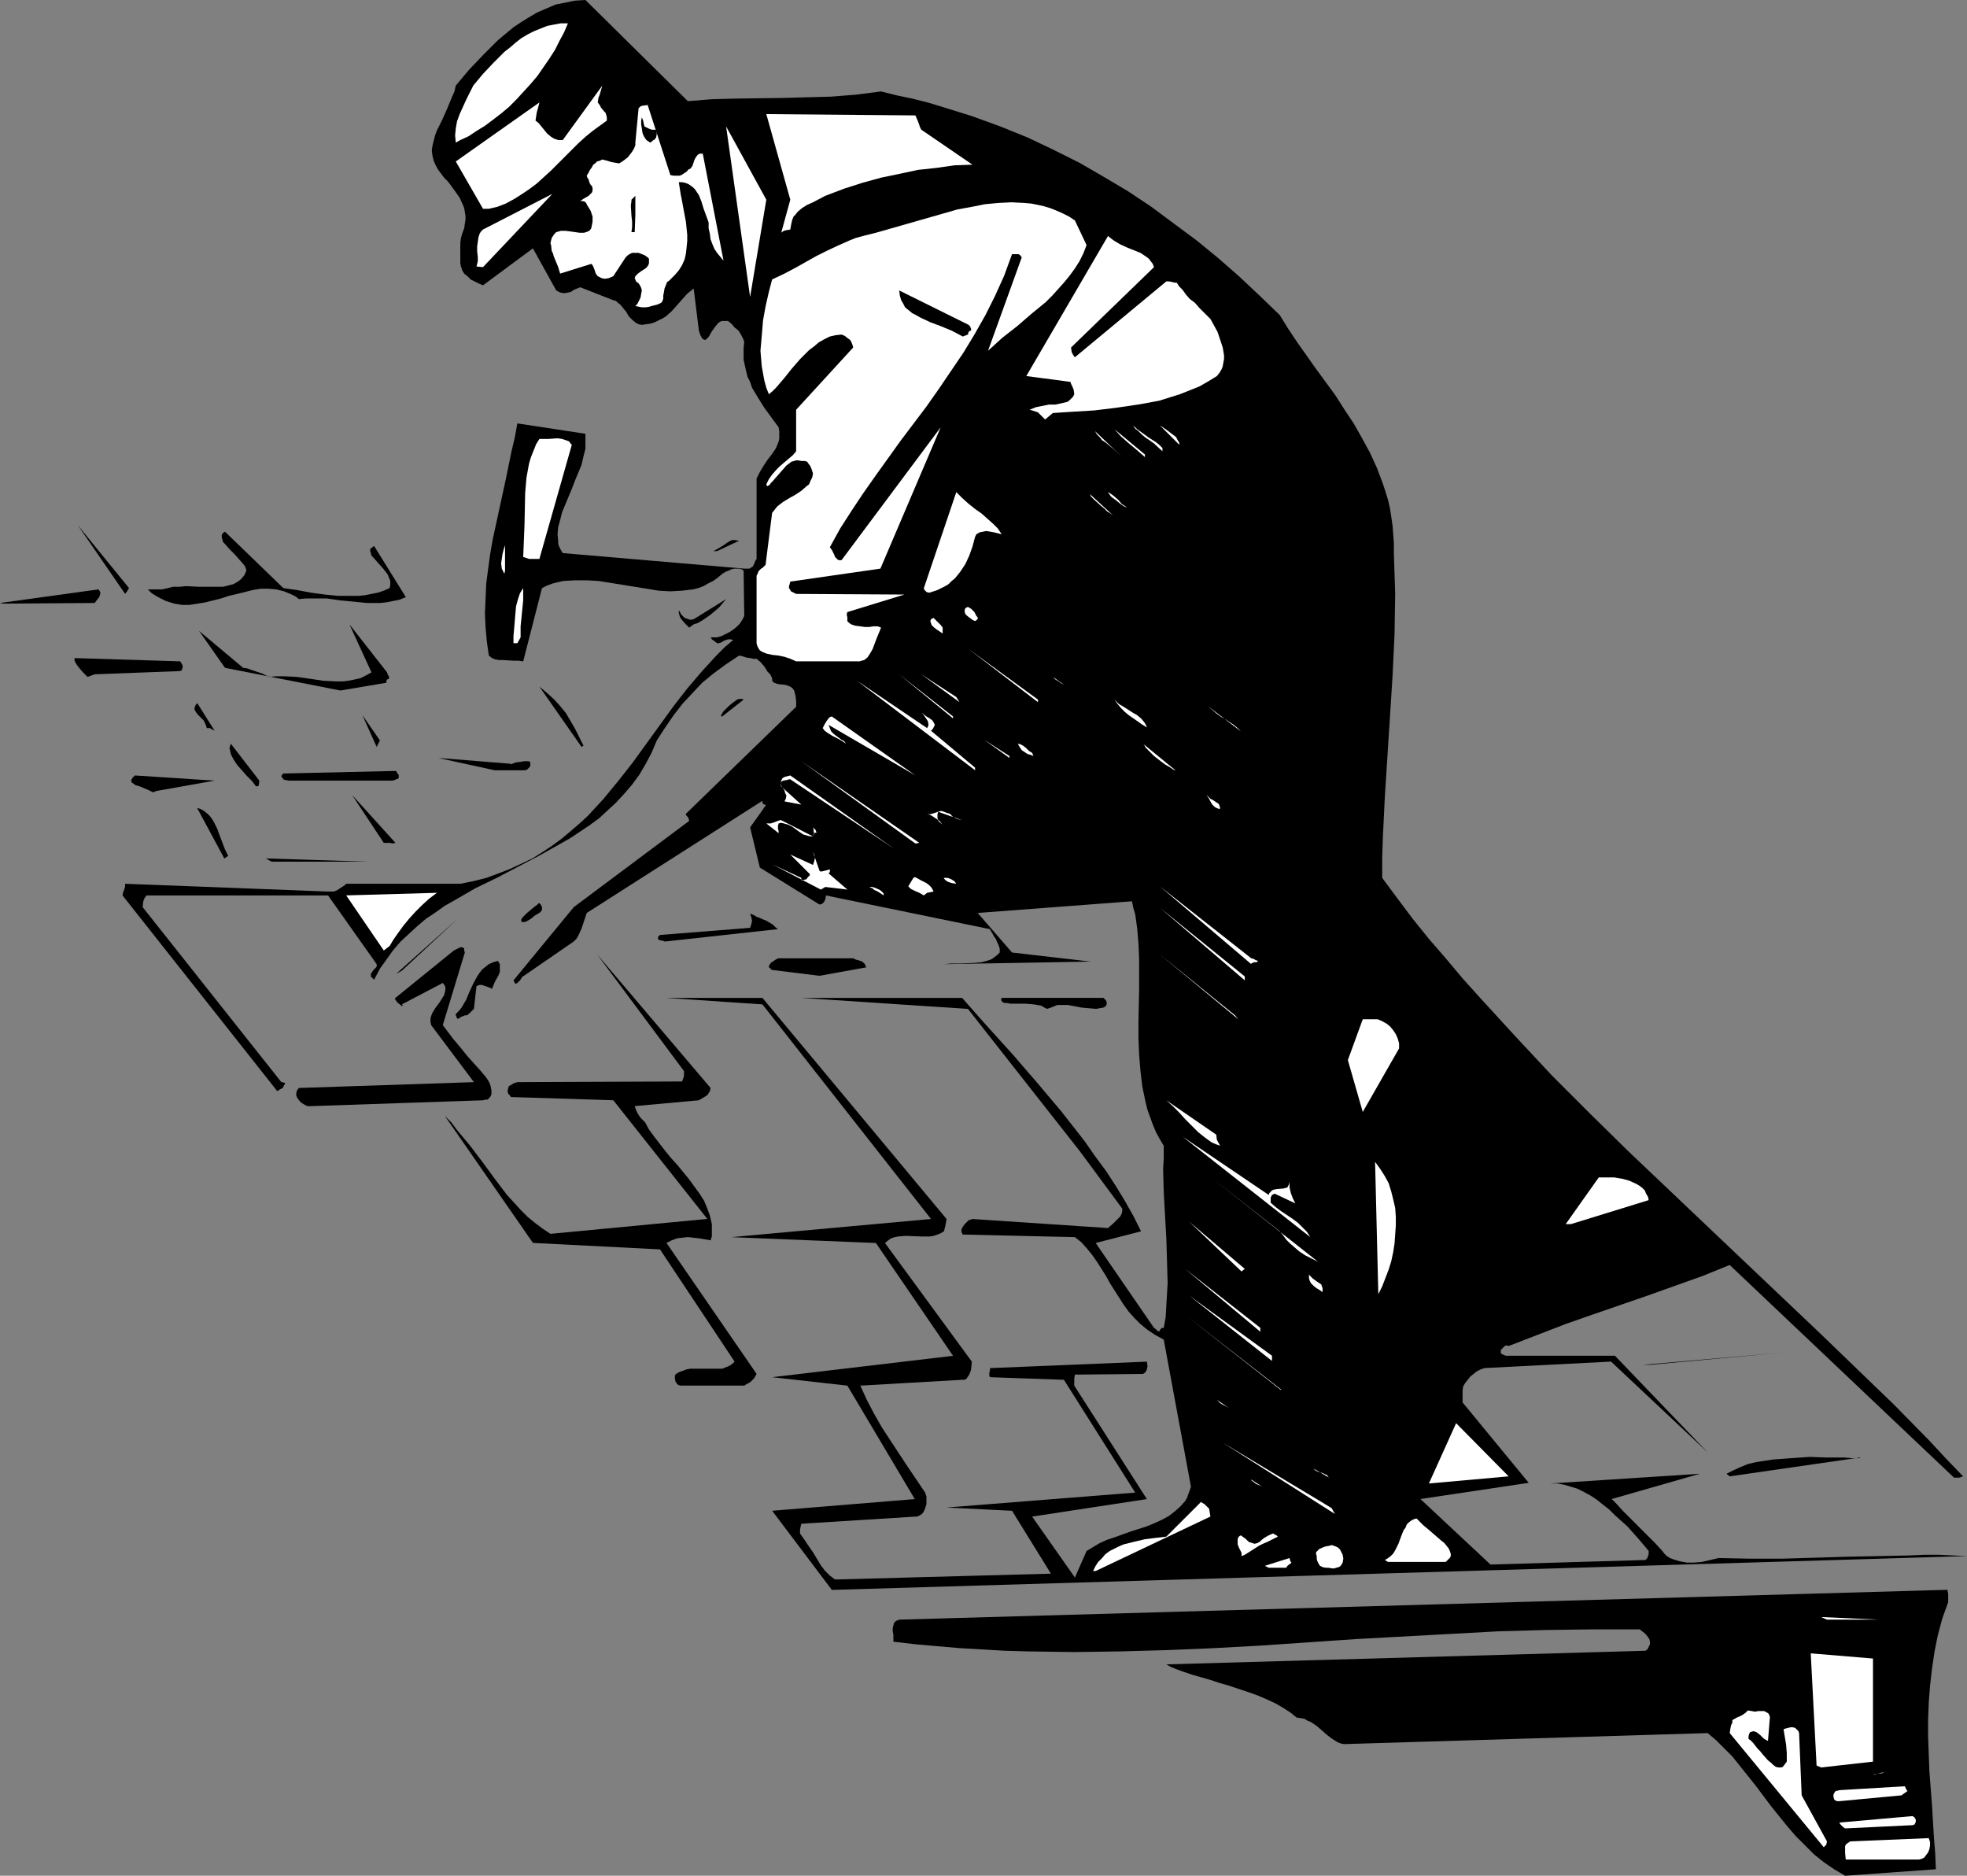 <?xml version="1.0" encoding="UTF-8" standalone="no"?>
<svg
   version="1.0"
   width="129.724mm"
   height="123.688mm"
   id="svg132"
   sodipodi:docname="Roofer.wmf"
   xmlns:inkscape="http://www.inkscape.org/namespaces/inkscape"
   xmlns:sodipodi="http://sodipodi.sourceforge.net/DTD/sodipodi-0.dtd"
   xmlns="http://www.w3.org/2000/svg"
   xmlns:svg="http://www.w3.org/2000/svg">
  <rect width="100%" height="100%" fill="#808080" stroke="none"/>
  <sodipodi:namedview
     id="namedview132"
     pagecolor="#ffffff"
     bordercolor="#000000"
     borderopacity="0.25"
     inkscape:showpageshadow="2"
     inkscape:pageopacity="0.0"
     inkscape:pagecheckerboard="0"
     inkscape:deskcolor="#d1d1d1"
     inkscape:document-units="mm" />
  <defs
     id="defs1">
    <pattern
       id="WMFhbasepattern"
       patternUnits="userSpaceOnUse"
       width="6"
       height="6"
       x="0"
       y="0" />
  </defs>
  <path
     style="fill:#000000;fill-opacity:1;fill-rule:evenodd;stroke:none"
     d="m 459.913,467.482 22.624,-1.616 -0.162,-3.878 -0.323,-4.04 -0.485,-8.08 -0.646,-8.403 -0.323,-8.564 v -4.201 l 0.162,-4.363 0.323,-4.201 0.485,-4.201 0.646,-4.363 0.808,-4.04 1.131,-4.201 1.454,-4.04 v -1.131 -0.97 l -0.162,-0.646 v -0.323 l -261.307,7.433 -0.808,0.323 -0.485,0.485 -0.162,0.646 -0.162,0.646 v 0.808 l 0.162,0.808 v 1.778 l 5.494,0.646 5.494,0.485 5.656,0.485 5.656,0.323 5.494,0.323 5.818,0.162 11.474,0.162 11.474,-0.162 11.635,-0.323 11.635,-0.485 11.797,-0.646 23.594,-1.616 23.755,-1.293 11.797,-0.646 11.797,-0.323 11.797,-0.162 h 11.635 l 0.646,0.485 0.808,0.646 0.646,0.808 0.323,0.485 0.162,0.646 v 0.646 l -0.323,0.646 -0.323,0.646 -0.485,0.323 -119.422,3.393 1.131,0.646 1.616,0.646 1.778,0.646 1.939,0.646 2.262,0.646 2.262,0.646 2.424,0.808 2.262,0.646 4.848,1.616 2.262,0.808 2.262,0.97 2.101,0.97 1.939,1.131 1.778,1.131 1.616,1.293 0.97,0.162 0.97,0.162 0.808,0.485 0.808,0.323 1.454,0.97 1.293,1.131 1.293,1.131 1.293,0.97 1.293,0.808 0.808,0.323 0.808,0.162 90.657,-2.747 2.101,1.778 1.939,1.939 2.101,2.101 1.939,2.424 3.878,4.848 1.939,2.585 1.939,2.585 4.04,5.009 2.101,2.424 2.262,2.262 2.262,2.262 2.424,1.939 2.586,1.778 z"
     id="path1" />
  <path
     style="fill:#ffffff;fill-opacity:1;fill-rule:evenodd;stroke:none"
     d="m 461.206,463.442 h 17.13 l 0.646,-0.162 0.646,-0.323 0.485,-0.646 0.485,-0.646 0.323,-0.808 0.162,-0.97 v -0.808 l -0.323,-0.97 -19.554,0.808 -0.485,0.323 -0.485,0.323 -0.323,0.485 v 0.485 0.646 0.646 l 0.162,1.616 z"
     id="path2" />
  <path
     style="fill:#ffffff;fill-opacity:1;fill-rule:evenodd;stroke:none"
     d="m 455.227,459.726 0.162,-0.808 -6.302,-11.473 -0.646,-15.513 -0.162,-0.485 -0.485,-0.485 -0.323,-0.323 -0.646,-0.162 h -0.485 l -0.646,0.162 -0.646,0.162 -0.485,0.162 0.323,1.939 0.323,1.939 0.162,2.101 v 2.101 l -0.485,0.646 -0.485,0.646 -0.485,0.162 h -0.646 l -0.646,-0.162 -0.646,-0.485 -0.485,-0.485 -0.808,-0.646 -1.293,-1.454 -0.646,-0.808 -0.646,-0.646 -1.131,-1.454 -0.646,-0.646 -0.485,-0.323 v -0.646 l 0.162,-0.646 0.323,-0.485 h 0.323 l 0.323,-0.162 0.646,0.162 0.323,0.162 0.808,0.646 0.808,0.808 0.485,0.323 0.646,0.323 0.485,-5.979 -0.323,-0.808 -0.485,-0.323 -0.646,-0.323 h -1.454 l -0.808,0.162 -0.808,-0.162 -0.97,-0.162 -0.646,0.646 -0.97,0.646 -1.131,0.485 -1.131,0.646 v 0.323 0.323 l -0.323,0.646 -0.162,0.808 -0.162,1.131 23.432,28.44 z"
     id="path3" />
  <path
     style="fill:#ffffff;fill-opacity:1;fill-rule:evenodd;stroke:none"
     d="m 459.913,455.686 16.806,-0.808 0.485,-0.162 0.162,-0.323 0.162,-0.323 v -0.323 -0.323 l -0.162,-0.162 -0.162,-0.323 -0.485,-0.323 -18.261,1.616 0.323,0.485 0.323,0.323 0.323,0.323 z"
     id="path4" />
  <path
     style="fill:#ffffff;fill-opacity:1;fill-rule:evenodd;stroke:none"
     d="m 458.459,448.899 15.514,-1.454 0.646,-0.485 0.485,-0.323 0.162,-0.162 h 0.162 v -0.162 l -0.162,-0.162 -0.162,-0.323 -0.323,-0.646 -16.322,0.97 -0.485,0.162 h -0.323 l -0.323,0.323 -0.323,0.646 v 0.485 l 0.162,0.646 0.323,0.323 0.485,0.162 h 0.162 z"
     id="path5" />
  <path
     style="fill:#ffffff;fill-opacity:1;fill-rule:evenodd;stroke:none"
     d="m 466.862,442.274 h 0.162 0.323 l 1.616,-0.485 h 0.808 z"
     id="path6" />
  <path
     style="fill:#ffffff;fill-opacity:1;fill-rule:evenodd;stroke:none"
     d="m 453.934,440.496 12.928,-1.454 v -25.693 l -15.514,-1.293 1.454,27.955 z"
     id="path7" />
  <path
     style="fill:#ffffff;fill-opacity:1;fill-rule:evenodd;stroke:none"
     d="m 455.388,403.654 h 12.928 l -14.382,-0.646 z"
     id="path8" />
  <path
     style="fill:#000000;fill-opacity:1;fill-rule:evenodd;stroke:none"
     d="m 208.141,396.22 282.153,-8.403 -3.394,-0.162 -3.555,-0.162 h -3.717 l -3.717,0.162 -7.757,0.162 -7.918,0.162 -15.998,0.485 h -8.08 l -7.757,-0.162 -2.101,0.485 -2.101,0.485 -1.939,0.162 h -1.778 l -1.778,-0.323 -1.616,-0.485 -0.808,-0.323 -0.808,-0.485 -0.646,-0.646 -0.485,-0.646 -1.778,-1.939 -1.778,-1.778 -1.778,-1.777 -1.616,-1.616 -1.616,-1.616 -1.454,-1.454 -1.293,-1.454 -1.293,-1.293 21.978,-6.302 -37.33,2.424 h 1.778 l 1.778,0.323 1.616,0.485 1.616,0.485 1.616,0.808 1.778,0.97 1.454,0.97 1.616,1.293 1.454,1.131 1.454,1.454 3.07,2.747 2.747,3.07 2.586,3.07 v 0.808 l -0.162,0.485 -0.162,0.485 -0.485,0.485 -38.622,1.131 -17.453,-16.321 26.987,-4.04 -16.483,-20.037 v -3.07 l 0.162,-0.97 0.485,-0.808 0.646,-0.808 0.646,-0.808 0.808,-0.646 0.808,-0.646 0.97,-0.485 0.97,-0.323 31.512,-1.616 24.078,22.623 -23.109,-24.077 h -26.502 -0.646 l -0.485,-0.162 -0.323,-0.162 -0.323,-0.162 -0.162,-0.162 v -0.323 -0.485 l 0.485,-0.485 0.485,-0.485 0.485,-0.162 0.485,0.162 7.11,-2.747 7.11,-2.747 6.949,-2.424 13.574,-4.686 6.787,-2.424 6.787,-2.424 6.787,-2.747 55.914,53.002 h 0.162 0.485 0.646 l 0.97,-0.323 -4.202,-4.363 -4.202,-4.525 -8.726,-8.887 -9.211,-8.887 -9.211,-8.887 -9.534,-9.049 -9.534,-9.049 -19.23,-18.26 -9.696,-9.211 -9.534,-9.372 -9.373,-9.372 -9.05,-9.695 -8.888,-9.695 -4.363,-4.848 -4.202,-5.009 -4.202,-4.848 -4.04,-5.009 -3.878,-5.171 -3.717,-5.009 v -5.009 l 0.162,-5.009 0.485,-10.019 1.293,-20.199 0.646,-10.18 0.485,-10.18 0.162,-10.18 -0.162,-5.171 -0.162,-5.009 v -2.424 l -0.162,-2.262 -0.162,-2.101 -0.323,-2.262 -0.323,-2.101 -0.485,-2.101 -0.646,-2.101 -0.646,-1.939 -1.454,-3.878 -1.778,-3.878 -1.939,-3.555 -2.101,-3.717 -2.262,-3.393 -2.262,-3.555 -4.848,-6.625 -4.686,-6.625 -2.262,-3.393 -2.101,-3.393 -5.01,-4.848 -5.171,-4.848 -5.171,-4.525 -5.333,-4.363 -5.656,-4.201 -5.656,-4.201 -5.818,-3.878 -5.979,-3.555 -6.141,-3.555 -6.464,-3.232 -6.464,-3.07 -6.787,-2.747 -7.11,-2.585 -7.272,-2.262 -3.717,-1.131 -3.878,-0.97 -3.878,-0.808 -3.878,-0.97 -6.302,0.808 -6.141,0.485 -5.979,0.162 -5.979,0.162 -11.797,0.162 -5.979,0.162 -5.979,0.485 L 145.925,0 l -2.586,0.162 -2.424,0.485 -2.424,0.485 -2.262,0.97 -2.262,0.97 -1.939,1.131 -2.101,1.293 -1.939,1.293 -1.939,1.616 -1.939,1.616 -1.778,1.777 -1.778,1.777 -3.555,3.717 -3.394,4.04 -0.323,1.454 -0.646,1.454 -1.131,2.747 -1.293,2.909 -0.646,1.293 -0.646,1.293 -0.485,1.293 -0.323,1.293 -0.323,1.293 -0.162,1.131 0.162,1.293 0.323,1.293 0.485,1.131 0.646,1.131 1.454,1.939 0.808,0.808 0.646,0.808 1.293,1.777 1.131,1.616 0.808,1.777 0.323,0.808 0.162,0.97 0.162,0.97 v 0.97 l -0.162,0.97 -0.162,1.131 -0.485,1.293 -0.323,1.131 -0.162,1.293 v 4.04 0.97 l 0.162,0.808 0.323,0.97 0.485,0.808 0.808,0.646 0.808,0.808 0.97,0.485 0.97,0.485 1.131,0.485 12.443,-9.211 5.818,10.503 0.97,0.485 0.646,0.162 h 0.646 l 0.808,-0.162 0.646,-0.162 0.646,-0.485 1.616,-0.646 8.242,3.232 0.646,0.162 0.323,0.323 0.808,0.646 1.454,1.777 0.646,1.131 0.808,0.808 0.97,0.808 0.646,0.323 0.808,0.162 1.131,-0.162 1.131,-0.162 0.97,-0.323 0.97,-0.485 0.97,-0.485 0.808,-0.485 1.454,-1.293 2.586,-2.909 1.293,-1.454 1.616,-1.293 1.293,10.503 0.323,0.97 0.323,0.646 0.323,0.485 0.485,0.162 h 0.323 l 0.162,-0.323 0.323,-0.162 0.323,-0.485 0.646,-1.131 0.808,-1.131 0.808,-0.97 0.485,-0.323 0.485,-0.162 h 1.454 l 0.97,0.808 0.646,0.808 0.646,0.485 0.485,0.485 0.646,1.131 0.323,0.646 0.323,0.808 -0.162,1.616 v 1.454 1.454 l 0.323,1.454 0.323,1.454 0.323,1.293 0.646,1.293 0.485,1.454 1.454,2.424 1.616,2.585 1.778,2.424 1.778,2.424 0.162,0.97 v 0.97 0.808 l -0.162,0.808 -0.323,0.808 -0.323,0.808 -0.97,1.454 -1.131,1.454 -0.97,1.454 -0.97,1.616 -0.808,1.616 v 20.037 l -0.323,0.485 -0.162,0.485 -0.485,0.97 -0.323,0.162 -0.485,0.323 h -0.485 -0.808 l -45.248,-3.878 -0.485,-0.808 -0.323,-0.646 -0.323,-0.808 v -0.808 l -0.162,-1.616 0.162,-1.778 0.485,-1.778 0.485,-1.939 0.808,-1.939 1.616,-3.878 0.808,-2.101 0.808,-1.939 0.808,-1.939 0.485,-2.101 0.485,-1.939 v -1.777 -1.939 l -16.968,-2.585 -0.646,3.555 -0.808,3.393 -1.454,7.11 -1.616,7.433 -1.616,7.433 -0.646,3.717 -0.485,3.555 -0.485,3.717 -0.162,3.717 -0.162,3.717 0.162,3.555 0.323,3.555 0.485,3.393 0.808,0.646 0.808,0.323 0.97,0.162 h 1.131 l 2.424,0.162 h 1.293 l 1.131,0.162 4.686,-18.26 1.293,-0.646 1.293,-0.485 1.293,-0.323 1.454,-0.323 2.909,-0.162 h 2.909 l 2.909,0.162 3.07,0.485 5.979,0.97 3.07,0.485 2.909,0.485 2.909,0.162 2.909,-0.162 1.293,-0.162 1.454,-0.162 1.293,-0.323 1.293,-0.485 1.131,-0.646 1.293,-0.646 1.131,-0.808 1.131,-0.97 0.808,-0.485 0.808,-0.323 0.646,-0.323 0.808,-0.162 h 0.485 0.646 l 0.646,0.162 0.485,0.323 0.162,11.311 -0.485,0.97 -0.646,0.97 -0.808,0.808 -0.808,0.646 -0.97,0.646 -0.97,0.485 -0.97,0.485 -1.131,0.323 h -0.808 -0.646 l -0.162,0.162 h 0.162 l 0.162,0.323 0.485,0.323 0.808,0.646 h 0.485 l 0.485,-0.162 0.808,-0.485 0.97,-0.323 h 0.646 l 0.646,0.162 -2.101,1.778 -1.939,1.939 -1.939,2.101 -1.778,1.939 -3.717,4.363 -3.394,4.363 -3.394,4.686 -3.394,4.686 -3.394,4.686 -3.555,4.525 -3.717,4.525 -1.939,2.101 -1.939,2.101 -2.101,1.939 -2.262,1.939 -2.101,1.778 -2.424,1.778 -2.424,1.616 -2.586,1.616 -2.747,1.293 -2.747,1.293 -2.909,1.131 -3.07,1.131 -3.232,0.808 -3.232,0.646 H 86.294 l -0.323,0.323 -0.485,0.323 -0.97,0.646 -0.485,0.323 -0.808,0.323 h -0.646 -0.808 l -50.581,-1.939 v 0.323 0.323 l -0.162,0.646 -0.323,0.808 -0.162,0.808 38.461,48.639 v 0.162 0 l 0.323,-0.162 0.485,-0.323 0.646,-0.323 0.323,-0.646 0.323,-0.485 -0.162,-0.162 h -0.162 l -0.323,-0.162 h -0.323 l -34.582,-43.629 0.162,-1.454 0.323,-0.808 0.485,-0.646 h 45.248 l 12.12,17.129 v 0 0.646 l -0.323,0.323 -0.485,0.485 -0.323,0.485 -0.323,0.485 v 0.485 0.162 l 0.162,0.162 0.323,0.323 0.323,0.323 1.454,-2.747 1.616,-2.262 1.616,-2.262 1.939,-2.262 2.101,-1.939 2.101,-1.939 2.101,-1.778 2.424,-1.616 2.262,-1.616 2.586,-1.454 5.01,-2.909 5.333,-2.585 10.504,-5.494 5.171,-2.909 2.586,-1.454 2.424,-1.616 2.424,-1.616 2.424,-1.778 2.101,-1.939 2.101,-1.939 2.101,-2.262 1.939,-2.262 1.778,-2.424 1.616,-2.747 1.454,-2.747 1.293,-3.07 2.101,-3.232 2.101,-3.07 2.262,-2.909 2.424,-2.585 2.424,-2.585 2.747,-2.262 3.07,-2.262 3.394,-2.262 0.808,0.162 0.97,0.323 1.131,0.162 0.646,0.162 h 0.808 l 0.97,0.808 0.97,1.131 0.808,1.293 0.646,0.646 0.485,0.97 v 0.646 l 0.485,0.485 0.485,0.162 0.485,0.162 1.616,0.162 0.646,0.162 0.808,0.323 0.485,0.323 0.485,0.646 0.162,0.646 0.162,0.646 0.162,1.293 v 1.454 l -27.472,26.662 v 0.162 0.162 l 0.323,0.323 0.323,0.485 0.162,0.646 -28.765,21.492 -15.029,18.26 0.162,0.323 0.162,0.323 0.162,0.162 h 0.162 l 0.323,-0.162 0.323,-0.323 0.323,-0.323 0.323,-0.485 0.323,-0.485 0.323,-0.162 12.443,-8.564 0.646,-0.646 0.485,-0.808 0.808,-1.778 0.646,-1.939 0.323,-0.97 0.323,-0.97 43.794,-27.955 v 0.485 l 0.162,0.323 0.485,0.162 h 0.162 v 0.162 l -0.162,0.323 -0.323,0.323 -0.162,0.323 -3.232,4.525 2.424,10.019 14.867,9.211 0.646,-0.162 0.485,-0.485 0.323,-0.646 0.162,-0.97 40.885,8.403 0.323,0.646 0.323,0.485 0.323,0.646 0.485,0.646 0.323,0.808 0.323,0.646 0.323,0.97 v 0.97 l -0.646,0.646 -0.646,0.485 -0.646,0.485 -0.808,0.323 -1.778,0.485 -1.778,0.162 -3.878,0.162 h -1.939 l -1.778,0.162 v 0 l 36.522,-0.646 -19.554,-2.262 -8.565,-9.857 38.461,-2.909 0.323,1.616 0.485,1.616 0.485,3.555 0.323,3.717 0.162,3.717 v 3.878 3.878 l -0.162,8.08 v 4.04 l 0.162,4.04 0.323,4.04 0.485,4.04 0.808,3.878 0.485,1.939 0.646,1.777 0.646,1.778 0.808,1.939 0.97,1.778 0.97,1.616 v 3.07 l -0.162,2.747 0.162,5.817 0.646,11.473 0.162,5.494 0.162,5.656 -0.162,2.747 -0.162,2.747 -0.162,2.909 -0.485,2.747 h -0.162 -0.323 l -0.323,0.323 -0.162,0.162 v 0.323 0 h -0.323 -0.162 l -0.323,-0.323 -0.162,-0.162 -0.485,-0.323 -14.544,-21.168 11.312,-2.909 -1.939,-3.878 -2.101,-3.717 -2.262,-3.717 -2.424,-3.717 -2.747,-3.717 -2.586,-3.717 -2.909,-3.717 -2.909,-3.717 -6.141,-7.272 -6.141,-7.11 -6.302,-6.948 -6.141,-6.948 h -40.077 l 41.531,2.747 27.957,35.55 10.504,14.22 v 0.646 l -0.162,0.646 -0.323,0.646 -0.485,0.485 -1.131,1.131 -1.454,1.293 -33.774,-2.262 -0.485,0.162 -0.485,0.162 -0.485,0.485 -0.485,0.485 -0.485,0.646 -0.323,0.646 v 0.646 l 0.323,0.646 27.957,0.646 1.616,1.293 1.454,1.616 1.293,1.616 1.131,1.616 2.262,3.555 0.97,1.778 1.131,1.778 2.262,3.555 1.293,1.778 1.454,1.616 1.454,1.454 1.778,1.454 1.939,1.293 2.101,1.131 6.787,36.681 -0.323,0.97 -0.323,0.808 -0.323,0.97 -0.485,0.808 -1.131,1.293 -1.454,1.293 -1.454,1.131 -1.778,0.97 -1.778,0.808 -1.939,0.808 -4.04,1.293 -4.04,1.454 -1.939,0.646 -1.778,0.808 -1.616,0.97 -1.616,0.97 -2.909,6.625 -10.666,-15.19 28.603,-4.363 -18.099,-28.278 v -1.131 -0.646 l 0.162,-0.97 16.968,-0.162 0.485,-0.323 0.162,-0.162 0.323,-0.646 0.162,-0.808 -0.162,-1.131 -39.107,1.616 v 0.485 l -0.162,0.646 v 0.485 0.323 l 0.162,0.323 18.422,0.646 17.776,28.117 -47.026,3.717 16.322,0.808 9.696,15.674 -53.813,1.454 -1.293,-0.97 -1.293,-1.293 -0.97,-1.293 -0.97,-1.616 -0.97,-1.616 -1.131,-1.616 -0.97,-1.454 -1.131,-1.616 v -0.323 -0.646 l 0.162,-0.808 0.162,-0.646 28.442,-1.778 h 0.323 l 0.485,-0.162 0.808,-0.485 0.485,-0.646 0.323,-0.808 0.323,-0.97 v -0.97 -0.97 l -0.323,-0.97 -4.363,-6.464 -4.363,-6.625 -2.101,-3.232 -1.939,-3.393 -1.778,-3.393 -1.616,-3.555 25.371,-1.454 h 0.646 l 0.485,-0.323 0.323,-0.485 0.323,-0.485 0.323,-0.808 0.162,-0.646 0.162,-1.778 -21.654,-29.571 0.808,-0.646 0.646,-0.485 0.97,-0.323 0.808,-0.162 1.939,-0.162 4.04,0.162 h 1.939 l 0.97,-0.162 0.97,-0.323 0.808,-0.323 0.808,-0.485 0.162,-0.646 0.162,-0.646 0.162,-0.808 0.162,-0.97 -45.894,-55.102 h -24.078 l 24.078,1.616 42.016,53.487 -49.773,4.525 36.037,1.454 19.23,28.117 -45.086,5.332 18.746,2.101 16.806,28.278 -35.552,2.909 14.867,19.714 z"
     id="path9" />
  <path
     style="fill:#ffffff;fill-opacity:1;fill-rule:evenodd;stroke:none"
     d="m 273.104,391.534 28.603,-13.574 -0.162,-0.97 -0.162,-0.97 -0.323,-0.323 -0.323,-0.323 -0.485,-0.485 -0.808,-0.485 v -0.162 l -8.726,8.726 -2.747,0.323 -2.586,0.323 -2.747,0.646 -2.586,0.646 -1.131,0.485 -1.293,0.646 -0.97,0.485 -1.131,0.808 -0.808,0.97 -0.97,0.97 -0.646,0.97 -0.646,1.293 z"
     id="path10" />
  <path
     style="fill:#ffffff;fill-opacity:1;fill-rule:evenodd;stroke:none"
     d="m 316.251,390.726 h 4.363 l 0.162,-0.323 0.323,-0.323 0.485,-0.323 0.162,-0.162 0.162,-0.162 v 0 l -0.162,-0.162 -0.162,-0.323 -0.162,-0.646 -6.141,1.939 z"
     id="path11" />
  <path
     style="fill:#ffffff;fill-opacity:1;fill-rule:evenodd;stroke:none"
     d="m 330.472,390.726 h 0.323 0.323 l 0.97,0.162 h 0.485 l 0.485,-0.162 0.646,-0.162 0.485,-0.323 0.485,-0.808 0.162,-0.97 -0.162,-0.97 -0.485,-0.97 -0.162,-0.323 -0.485,-0.485 -0.646,-0.323 -0.97,-0.323 -0.485,0.162 -0.97,0.162 -0.485,0.162 -1.131,0.485 -0.323,0.323 -0.485,0.485 v 0.485 l 0.162,0.485 v 0.646 l 0.162,0.646 0.323,0.646 0.323,0.485 0.646,0.323 z"
     id="path12" />
  <path
     style="fill:#ffffff;fill-opacity:1;fill-rule:evenodd;stroke:none"
     d="m 345.985,389.272 h 14.382 l 0.646,-0.646 0.485,-0.485 0.162,-0.646 -0.162,-0.646 -0.323,-0.808 -0.485,-0.646 -0.646,-0.808 -0.808,-0.646 -3.555,-3.07 -0.808,-0.646 -0.646,-0.646 -0.646,-0.646 -0.485,-0.485 -0.646,0.162 -0.646,0.323 -0.646,0.485 -0.485,0.485 -0.323,0.808 -0.485,0.646 -0.646,1.616 -0.646,1.778 -0.808,1.616 -0.485,0.808 -0.646,0.646 -0.646,0.485 -0.808,0.485 z"
     id="path13" />
  <path
     style="fill:#ffffff;fill-opacity:1;fill-rule:evenodd;stroke:none"
     d="m 310.272,387.495 1.778,-1.131 1.778,-1.131 0.97,-0.485 1.131,-0.485 1.293,-0.646 1.293,-0.646 -0.323,-0.323 -0.323,-0.162 -0.323,-0.162 -0.162,-0.162 -0.808,0.323 -0.646,0.323 -0.808,0.485 -0.646,0.485 -0.485,0.485 -0.646,0.323 -0.646,0.162 -0.485,-0.162 -0.485,-0.162 -0.485,-0.162 -0.808,-0.808 -0.485,-0.323 -0.646,-0.485 -0.323,0.162 -0.323,0.323 -0.162,0.485 v 0.646 0.646 l 0.323,0.808 0.323,0.646 0.323,0.646 v 0.808 z"
     id="path14" />
  <path
     style="fill:#ffffff;fill-opacity:1;fill-rule:evenodd;stroke:none"
     d="m 332.734,377.314 -0.808,-1.454 -27.149,-16.321 z"
     id="path15" />
  <path
     style="fill:#ffffff;fill-opacity:1;fill-rule:evenodd;stroke:none"
     d="m 314.635,370.528 -0.646,-0.323 -0.808,-0.323 -0.646,-0.485 -0.646,-0.485 v -0.162 z"
     id="path16" />
  <path
     style="fill:#ffffff;fill-opacity:1;fill-rule:evenodd;stroke:none"
     d="m 356.166,369.72 19.877,-1.777 -13.09,-13.25 z"
     id="path17" />
  <path
     style="fill:#ffffff;fill-opacity:1;fill-rule:evenodd;stroke:none"
     d="M 325.139,368.265 309.302,357.277 Z"
     id="path18" />
  <path
     style="fill:#ffffff;fill-opacity:1;fill-rule:evenodd;stroke:none"
     d="m 331.28,368.265 -0.323,-0.323 -0.162,-0.323 -0.485,-0.162 -0.646,-0.323 -1.131,-0.323 -0.646,-0.323 -0.485,-0.485 z"
     id="path19" />
  <path
     style="fill:#000000;fill-opacity:1;fill-rule:evenodd;stroke:none"
     d="m 431.148,367.942 32.482,-4.686 v 0.162 h -1.939 l -1.939,-0.162 h -2.101 -2.101 l -4.525,-0.162 -4.525,0.323 -4.525,0.323 -2.101,0.323 -2.101,0.323 -2.101,0.485 -1.939,0.808 -1.778,0.808 -1.616,0.808 z"
     id="path20" />
  <path
     style="fill:#ffffff;fill-opacity:1;fill-rule:evenodd;stroke:none"
     d="m 306.393,365.195 -5.656,-3.878 z"
     id="path21" />
  <path
     style="fill:#ffffff;fill-opacity:1;fill-rule:evenodd;stroke:none"
     d="M 322.876,354.207 294.758,333.038 Z"
     id="path22" />
  <path
     style="fill:#ffffff;fill-opacity:1;fill-rule:evenodd;stroke:none"
     d="m 306.393,350.975 -0.808,-0.485 -0.646,-0.323 -0.808,-0.485 -0.808,-0.808 z"
     id="path23" />
  <path
     style="fill:#000000;fill-opacity:1;fill-rule:evenodd;stroke:none"
     d="m 170.003,345.319 h 15.514 l 0.808,-0.485 0.323,-0.162 0.485,-0.323 0.808,-0.808 0.646,-1.131 -22.462,-32.641 1.293,-0.646 1.293,-0.485 1.293,-0.162 1.454,-0.162 1.454,0.162 1.454,0.162 2.747,0.485 0.323,-0.97 v -1.131 -1.939 l -0.485,-2.101 -0.646,-1.777 -0.808,-1.939 -1.131,-1.778 -1.293,-1.778 -1.293,-1.778 -2.909,-3.555 -1.616,-1.778 -1.454,-1.778 -2.747,-3.555 -1.293,-1.778 -0.97,-1.778 -0.646,-0.646 -0.485,-0.485 -0.646,-0.97 -0.485,-0.97 -0.323,-0.97 15.998,-1.454 0.808,-0.485 0.808,-0.485 0.485,-0.323 0.323,-0.485 0.323,-0.485 0.162,-0.808 -28.28,-33.288 21.654,29.086 v 0.485 0.646 l -0.162,0.646 -0.323,0.808 -41.046,0.162 -0.485,0.162 -0.485,0.162 -0.485,0.323 -0.646,0.323 -0.162,0.485 -0.162,0.646 v 0.323 l 0.162,0.485 0.323,0.323 0.323,0.485 v 0 l 25.533,0.808 23.432,29.571 -39.107,3.717 -1.939,-1.293 -1.939,-1.454 -1.778,-1.454 -1.778,-1.778 -1.616,-1.778 -1.778,-1.939 -3.07,-4.04 -3.07,-4.201 -3.07,-4.04 -3.232,-3.878 -1.454,-1.939 -1.616,-1.616 21.978,31.672 31.674,1.616 18.584,27.955 -0.646,0.646 -0.808,0.485 -0.808,0.323 -0.808,0.323 h -1.939 -1.939 -1.939 -2.101 l -0.97,0.162 -0.808,0.323 -0.97,0.323 -0.808,0.485 -0.323,0.323 v 0.485 0.485 l 0.162,0.646 0.323,0.485 0.323,0.323 0.485,0.162 z"
     id="path24" />
  <path
     style="fill:#ffffff;fill-opacity:1;fill-rule:evenodd;stroke:none"
     d="M 319.321,346.289 295.404,327.706 319.321,346.451 Z"
     id="path25" />
  <path
     style="fill:#ffffff;fill-opacity:1;fill-rule:evenodd;stroke:none"
     d="m 317.059,337.886 -20.685,-15.028 20.685,16.321 z"
     id="path26" />
  <path
     style="fill:#000000;fill-opacity:1;fill-rule:evenodd;stroke:none"
     d="m 411.272,340.148 33.29,-3.07 -35.067,3.07 z"
     id="path27" />
  <path
     style="fill:#ffffff;fill-opacity:1;fill-rule:evenodd;stroke:none"
     d="m 314.15,330.938 -18.746,-14.705 18.746,15.674 z"
     id="path28" />
  <path
     style="fill:#ffffff;fill-opacity:1;fill-rule:evenodd;stroke:none"
     d="M 312.696,324.313 294.758,309.123 Z"
     id="path29" />
  <path
     style="fill:#ffffff;fill-opacity:1;fill-rule:evenodd;stroke:none"
     d="m 343.561,322.535 0.97,-1.939 0.808,-2.101 0.808,-2.101 0.646,-2.101 0.485,-2.262 0.323,-2.101 0.162,-2.262 0.162,-2.262 v -2.101 l -0.162,-2.262 -0.485,-2.101 -0.485,-1.939 -0.646,-2.101 -0.97,-1.778 -1.131,-1.778 -1.293,-1.778 z"
     id="path30" />
  <path
     style="fill:#ffffff;fill-opacity:1;fill-rule:evenodd;stroke:none"
     d="m 329.664,321.081 -0.162,-0.485 -0.162,-0.485 -0.97,-0.646 -1.131,-0.808 -0.485,-0.485 -0.485,-0.485 v 0.808 l 0.162,0.646 0.323,0.646 0.323,0.323 0.485,0.485 0.646,0.485 0.808,0.485 0.646,0.485 z"
     id="path31" />
  <path
     style="fill:#ffffff;fill-opacity:1;fill-rule:evenodd;stroke:none"
     d="m 310.272,316.233 -13.898,-11.796 13.09,12.442 z"
     id="path32" />
  <path
     style="fill:#ffffff;fill-opacity:1;fill-rule:evenodd;stroke:none"
     d="m 328.532,314.456 -26.664,-21.007 17.13,13.412 0.808,0.97 0.808,1.131 0.97,0.97 1.131,0.97 1.131,0.97 1.454,0.97 1.616,0.808 z"
     id="path33" />
  <path
     style="fill:#ffffff;fill-opacity:1;fill-rule:evenodd;stroke:none"
     d="m 326.593,308.315 -0.808,-1.293 -1.131,-1.131 -1.131,-1.131 -1.293,-0.97 -1.454,-0.97 -1.454,-0.97 -1.293,-0.97 -1.293,-1.131 v -0.646 -0.646 l 0.323,-0.646 0.323,-0.162 0.323,-0.162 5.171,2.424 -0.646,-1.293 -0.485,-1.293 -0.323,-1.454 v -1.293 l -0.162,0.646 -0.162,0.323 -0.162,0.323 -0.323,0.162 -0.646,0.162 -1.778,0.162 -0.808,0.162 -0.323,0.162 -0.323,0.323 -0.323,0.323 -0.162,0.485 -21.493,-14.543 z"
     id="path34" />
  <path
     style="fill:#ffffff;fill-opacity:1;fill-rule:evenodd;stroke:none"
     d="m 391.556,305.083 19.392,-5.979 -0.162,-0.808 -0.485,-0.808 -0.323,-0.808 -0.646,-0.646 -0.646,-0.485 -0.808,-0.485 -1.778,-0.808 -1.778,-0.485 -1.939,-0.323 h -1.939 -1.939 l -8.242,11.635 z"
     id="path35" />
  <path
     style="fill:#ffffff;fill-opacity:1;fill-rule:evenodd;stroke:none"
     d="m 303.323,284.077 -0.162,-1.293 -12.443,-8.564 1.616,1.454 1.616,1.616 1.454,1.616 1.616,1.616 1.616,1.616 1.616,1.293 1.778,1.293 1.131,0.485 0.97,0.323 z"
     id="path36" />
  <path
     style="fill:#ffffff;fill-opacity:1;fill-rule:evenodd;stroke:none"
     d="m 339.683,277.128 9.05,-15.836 v -1.293 l -0.323,-1.131 -0.485,-1.131 -0.646,-0.97 -0.808,-0.97 -0.808,-0.646 -1.131,-0.646 -1.131,-0.485 h -3.717 l -3.717,10.18 z"
     id="path37" />
  <path
     style="fill:#000000;fill-opacity:1;fill-rule:evenodd;stroke:none"
     d="m 77.568,275.674 42.824,-1.454 0.646,-0.162 h 0.485 l 0.323,-0.323 0.323,-0.323 0.162,-0.323 0.162,-0.323 v -0.97 l -0.162,-0.97 -0.323,-0.97 -0.485,-0.808 -0.323,-0.485 -1.616,-1.939 -1.616,-1.778 -1.454,-1.616 -1.293,-1.616 -2.424,-2.909 -2.424,-3.232 5.494,-18.098 -0.162,-0.485 v -0.485 l -0.162,-0.162 -0.323,-0.162 h -0.485 l -0.323,0.162 -0.646,0.323 -0.646,0.323 -14.544,11.796 -0.162,0.162 v 0 l 0.162,0.323 0.323,0.485 0.485,0.485 0.485,0.323 0.323,0.323 v 0 l 0.162,-0.162 v -0.162 l -0.162,-0.162 10.181,-5.332 0.485,0.646 0.162,0.485 v 0.646 l -0.162,0.646 -0.162,0.646 -0.323,0.485 -0.808,1.293 -0.97,1.293 -0.808,1.293 -0.323,0.808 -0.162,0.646 v 0.808 l 0.162,0.808 10.666,14.22 -43.632,1.454 -0.485,0.646 -0.162,0.646 v 0.646 l 0.323,0.646 0.485,0.646 0.485,0.485 0.808,0.485 0.646,0.323 z"
     id="path38" />
  <path
     style="fill:#ffffff;fill-opacity:1;fill-rule:evenodd;stroke:none"
     d="m 303.323,272.765 -7.918,-6.302 z"
     id="path39" />
  <path
     style="fill:#ffffff;fill-opacity:1;fill-rule:evenodd;stroke:none"
     d="M 305.585,261.777 289.102,248.042 Z"
     id="path40" />
  <path
     style="fill:#ffffff;fill-opacity:1;fill-rule:evenodd;stroke:none"
     d="M 306.393,256.929 288.294,242.709 Z"
     id="path41" />
  <path
     style="fill:#000000;fill-opacity:1;fill-rule:evenodd;stroke:none"
     d="m 115.867,253.051 h 0.485 l 0.646,-0.485 0.485,-0.485 0.646,-0.646 0.646,-5.656 v 0 l 0.323,-0.162 0.485,-0.162 h 0.485 l 0.485,0.162 0.485,0.162 0.485,0.162 1.131,0.485 0.323,-0.808 0.323,-0.808 0.97,-1.778 0.323,-0.808 v -0.97 -0.97 l -0.485,-0.808 -1.131,0.323 -1.131,0.485 -0.808,0.646 -0.808,0.646 -0.646,0.808 -0.646,0.97 -0.97,1.777 -0.97,2.101 -0.808,1.939 -1.131,1.939 -0.646,0.808 -0.808,0.808 v 0.323 l 0.162,0.323 0.162,0.485 h 0.162 0.323 l 0.323,-0.323 0.323,-0.162 0.485,-0.162 z"
     id="path42" />
  <path
     style="fill:#ffffff;fill-opacity:1;fill-rule:evenodd;stroke:none"
     d="m 307.848,253.051 -18.746,-15.19 19.554,16.159 z"
     id="path43" />
  <path
     style="fill:#000000;fill-opacity:1;fill-rule:evenodd;stroke:none"
     d="m 260.984,251.435 0.97,-0.323 0.808,-0.323 0.808,-0.323 h 0.97 1.616 l 1.778,0.323 1.616,0.323 1.778,0.162 1.939,0.162 0.808,-0.162 0.97,-0.162 0.323,-0.162 0.323,-0.323 0.162,-0.323 v -0.323 -0.162 l -0.162,-0.485 -0.323,-0.323 -0.323,-0.323 h -25.371 l -0.162,0.485 0.162,0.323 0.323,0.323 0.485,0.162 h 0.646 l 0.646,0.162 h 3.878 l 1.939,0.162 0.97,0.162 0.97,0.162 0.808,0.485 z"
     id="path44" />
  <path
     style="fill:#ffffff;fill-opacity:1;fill-rule:evenodd;stroke:none"
     d="m 308.656,249.496 -19.554,-17.29 z"
     id="path45" />
  <path
     style="fill:#ffffff;fill-opacity:1;fill-rule:evenodd;stroke:none"
     d="m 310.272,243.356 -21.17,-17.129 21.17,18.098 z"
     id="path46" />
  <path
     style="fill:#000000;fill-opacity:1;fill-rule:evenodd;stroke:none"
     d="m 100.192,241.901 13.898,-12.927 -15.352,13.735 z"
     id="path47" />
  <path
     style="fill:#000000;fill-opacity:1;fill-rule:evenodd;stroke:none"
     d="m 204.262,243.194 11.635,-2.101 -0.162,-0.485 -0.162,-0.323 -0.323,-0.323 -0.323,-0.323 -0.97,-0.323 -0.646,-0.162 -0.646,-0.323 h -18.584 l -0.485,0.162 -0.485,0.323 -0.97,0.646 -0.323,0.485 -0.162,0.323 v 0.323 l 0.323,0.162 0.162,0.323 0.323,0.162 z"
     id="path48" />
  <path
     style="fill:#ffffff;fill-opacity:1;fill-rule:evenodd;stroke:none"
     d="m 311.888,238.831 -22.786,-17.937 22.786,19.391 v 0 -0.162 0 l 0.323,-0.162 0.485,-0.162 h 0.485 l 0.323,-0.162 v 0 -0.162 l -0.323,-0.162 h -0.162 l -0.485,-0.323 z"
     id="path49" />
  <path
     style="fill:#ffffff;fill-opacity:1;fill-rule:evenodd;stroke:none"
     d="m 97.121,235.761 0.97,-1.616 1.131,-1.616 1.293,-1.778 1.454,-1.778 1.616,-1.778 1.616,-1.616 1.778,-1.616 1.939,-1.454 -22.624,0.646 9.373,13.735 z"
     id="path50" />
  <path
     style="fill:#000000;fill-opacity:1;fill-rule:evenodd;stroke:none"
     d="m 165.963,234.63 27.957,-3.07 -0.646,-0.485 -0.646,-0.646 -0.808,-0.485 -0.808,-0.485 -0.808,-0.323 -1.131,-0.485 -0.485,-0.162 -0.485,-0.323 -1.131,-0.485 0.323,0.97 0.162,0.808 -0.162,0.808 -0.323,0.97 -22.462,1.778 -0.485,0.485 v 0.323 0.162 l 0.323,0.323 0.97,0.162 0.323,0.162 z"
     id="path51" />
  <path
     style="fill:#ffffff;fill-opacity:1;fill-rule:evenodd;stroke:none"
     d="M 314.15,231.56 289.748,211.522 Z"
     id="path52" />
  <path
     style="fill:#000000;fill-opacity:1;fill-rule:evenodd;stroke:none"
     d="m 130.411,229.782 h 0.485 l 0.646,-0.323 0.808,-0.485 0.97,-0.808 1.131,-0.646 0.323,-0.323 0.162,-0.162 0.162,-0.323 v -0.323 -0.323 l -0.162,-0.323 -0.162,-0.323 -0.323,-0.323 h -0.162 l -0.323,0.323 -0.162,0.162 -0.485,0.323 -0.97,0.808 -0.97,0.808 -0.808,0.808 -0.323,0.323 -0.323,0.485 v 0.162 0.323 l 0.162,0.162 z"
     id="path53" />
  <path
     style="fill:#ffffff;fill-opacity:1;fill-rule:evenodd;stroke:none"
     d="M 306.393,230.105 290.718,217.663 Z"
     id="path54" />
  <path
     style="fill:#ffffff;fill-opacity:1;fill-rule:evenodd;stroke:none"
     d="M 315.766,227.52 290.718,206.998 Z"
     id="path55" />
  <path
     style="fill:#ffffff;fill-opacity:1;fill-rule:evenodd;stroke:none"
     d="m 220.261,223.157 v -0.485 l -0.323,-0.323 -0.323,-0.323 -0.485,-0.323 -1.131,-0.485 -0.646,-0.162 h -0.646 l 0.97,0.485 0.323,0.323 0.485,0.162 0.808,0.485 z"
     id="path56" />
  <path
     style="fill:#ffffff;fill-opacity:1;fill-rule:evenodd;stroke:none"
     d="m 231.088,222.51 1.616,-0.323 -0.323,-0.646 -0.323,-0.485 -0.485,-0.485 -0.646,-0.485 -1.293,-0.646 -1.454,-0.808 h -0.323 l -0.162,0.162 -0.323,0.485 -0.485,0.808 -0.485,0.808 0.323,0.323 0.323,0.323 0.97,0.485 1.131,0.485 1.131,0.646 z"
     id="path57" />
  <path
     style="fill:#ffffff;fill-opacity:1;fill-rule:evenodd;stroke:none"
     d="m 205.717,221.056 5.494,0.646 -4.686,-4.04 0.323,-0.323 v -0.323 -0.162 -0.162 h -0.162 l -0.485,0.162 -0.646,0.162 -0.646,0.162 h -0.485 v 0 l -0.162,-0.162 -1.616,-4.686 0.323,0.646 0.162,0.808 -0.162,0.808 -0.323,0.97 -5.656,-2.585 4.686,4.686 0.162,0.162 v 0 0.323 l -0.485,0.485 -0.323,0.485 -0.646,0.162 -0.323,0.162 h -0.162 l -0.162,-0.162 v -0.162 -0.323 l -7.272,-3.393 12.12,6.302 z"
     id="path58" />
  <path
     style="fill:#ffffff;fill-opacity:1;fill-rule:evenodd;stroke:none"
     d="m 238.36,220.248 -0.485,-0.646 -0.808,-0.485 -0.808,-0.323 h -0.97 v 0.162 l 0.323,0.323 0.162,0.162 0.485,0.323 0.97,0.323 z"
     id="path59" />
  <path
     style="fill:#000000;fill-opacity:1;fill-rule:evenodd;stroke:none"
     d="m 56.883,213.3 -0.808,-1.616 -1.293,-3.393 -0.646,-1.778 -0.808,-1.616 -0.485,-0.808 -0.485,-0.646 -0.646,-0.646 -0.808,-0.646 -0.808,-0.485 -0.97,-0.323 6.787,12.604 z"
     id="path60" />
  <path
     style="fill:#000000;fill-opacity:1;fill-rule:evenodd;stroke:none"
     d="M 67.71,214.754 H 91.789 L 66.256,213.946 Z"
     id="path61" />
  <path
     style="fill:#ffffff;fill-opacity:1;fill-rule:evenodd;stroke:none"
     d="m 222.846,211.522 -25.856,-18.26 -0.646,0.162 -0.646,0.162 -0.646,0.323 -0.323,0.646 -0.162,0.646 0.162,0.646 0.808,1.131 0.162,0.646 0.323,0.646 -0.162,0.808 -0.162,0.323 -0.162,0.323 4.202,0.808 -5.01,-4.525 v 0 l -0.162,-0.485 v -0.485 l 0.323,-0.323 0.323,-0.162 0.97,-0.162 0.485,-0.162 h 0.323 z"
     id="path62" />
  <path
     style="fill:#ffffff;fill-opacity:1;fill-rule:evenodd;stroke:none"
     d="M 301.868,211.684 288.294,199.726 Z"
     id="path63" />
  <path
     style="fill:#000000;fill-opacity:1;fill-rule:evenodd;stroke:none"
     d="m 97.768,210.23 0.808,-0.162 -10.827,-11.958 7.918,11.958 h 0.808 0.485 0.323 z"
     id="path64" />
  <path
     style="fill:#ffffff;fill-opacity:1;fill-rule:evenodd;stroke:none"
     d="m 228.179,210.23 0.97,-0.162 -29.411,-20.36 z"
     id="path65" />
  <path
     style="fill:#ffffff;fill-opacity:1;fill-rule:evenodd;stroke:none"
     d="m 194.081,207.644 v -0.485 l -0.162,-0.646 v -0.646 l 0.162,-0.646 0.646,-0.162 0.646,0.162 1.131,0.323 0.97,0.485 1.778,1.293 0.97,0.646 1.131,0.323 0.646,0.162 h 0.646 l 0.162,-0.485 0.162,-0.323 0.485,-0.162 h 0.162 l -0.162,-0.162 -0.162,-0.485 -0.323,-0.323 -0.323,-0.323 0.162,0.485 v 0.485 l 0.162,0.646 -0.323,0.646 -7.918,-4.04 h -0.323 l -0.485,0.162 -0.808,0.323 -0.97,0.323 h -0.485 -0.646 z"
     id="path66" />
  <path
     style="fill:#ffffff;fill-opacity:1;fill-rule:evenodd;stroke:none"
     d="m 303.161,207.644 -10.989,-8.564 z"
     id="path67" />
  <path
     style="fill:#ffffff;fill-opacity:1;fill-rule:evenodd;stroke:none"
     d="m 233.835,204.574 v -0.323 l -0.162,-0.323 v -0.323 -0.646 l 0.162,-0.646 5.979,2.101 -0.646,-0.162 -0.646,-0.162 -0.97,-0.485 -0.808,-0.808 -0.646,-0.162 -0.808,-0.323 -0.485,-0.162 h -0.485 l -0.97,0.323 -0.97,0.323 -0.646,0.162 -0.646,-0.162 1.131,0.485 0.97,0.646 0.97,0.646 0.808,0.97 z"
     id="path68" />
  <path
     style="fill:#ffffff;fill-opacity:1;fill-rule:evenodd;stroke:none"
     d="m 304.131,201.342 -0.162,-0.485 -0.162,-0.485 -0.97,-0.646 -0.485,-0.323 -0.646,-0.323 -0.485,-0.485 -0.485,-0.485 0.323,0.485 0.323,0.485 0.485,0.97 0.323,0.485 0.485,0.485 0.485,0.323 0.808,0.323 z"
     id="path69" />
  <path
     style="fill:#000000;fill-opacity:1;fill-rule:evenodd;stroke:none"
     d="m 38.946,197.141 14.544,-2.585 -19.877,-1.293 -0.485,0.485 -0.323,0.485 -0.162,0.323 0.162,0.162 v 0.323 l 0.323,0.162 0.646,0.485 1.131,0.323 1.131,0.485 1.131,0.485 0.97,0.485 z"
     id="path70" />
  <path
     style="fill:#000000;fill-opacity:1;fill-rule:evenodd;stroke:none"
     d="m 64.478,195.848 0.162,-1.293 -7.11,-9.211 -0.162,0.485 -0.162,0.646 0.162,0.646 0.162,0.808 0.323,0.646 0.323,0.646 0.97,1.454 2.424,2.747 1.293,1.293 0.97,1.293 v 0 z"
     id="path71" />
  <path
     style="fill:#ffffff;fill-opacity:1;fill-rule:evenodd;stroke:none"
     d="m 219.453,195.202 -9.696,-6.787 z"
     id="path72" />
  <path
     style="fill:#000000;fill-opacity:1;fill-rule:evenodd;stroke:none"
     d="M 72.074,194.555 H 97.768 l 0.646,-0.162 0.323,-0.162 0.485,-0.162 0.162,-0.162 v -0.323 -0.485 l -0.323,-0.323 -0.323,-0.646 -28.118,0.646 -0.323,0.323 -0.162,0.323 0.162,0.323 0.162,0.162 0.162,0.323 0.485,0.162 z"
     id="path73" />
  <path
     style="fill:#ffffff;fill-opacity:1;fill-rule:evenodd;stroke:none"
     d="m 214.443,196.01 -13.251,-9.372 z"
     id="path74" />
  <path
     style="fill:#ffffff;fill-opacity:1;fill-rule:evenodd;stroke:none"
     d="m 222.685,193.263 -7.11,-4.848 z"
     id="path75" />
  <path
     style="fill:#ffffff;fill-opacity:1;fill-rule:evenodd;stroke:none"
     d="m 228.179,193.263 -20.846,-14.705 -0.485,0.162 -0.323,0.323 -0.485,0.646 -0.485,0.808 -0.485,0.97 0.485,0.646 0.646,0.485 1.293,0.808 1.616,0.808 0.808,0.485 0.97,0.646 -0.485,-0.646 -0.646,-0.323 -1.293,-0.97 -0.646,-0.485 -0.646,-0.646 -0.323,-0.808 -0.323,-0.808 z"
     id="path76" />
  <path
     style="fill:#ffffff;fill-opacity:1;fill-rule:evenodd;stroke:none"
     d="m 292.98,191.97 -8.08,-6.625 0.323,0.323 0.323,0.646 0.97,0.97 1.131,1.131 1.454,1.131 1.293,0.97 1.131,0.646 0.485,0.323 0.485,0.323 0.323,0.162 z"
     id="path77" />
  <path
     style="fill:#000000;fill-opacity:1;fill-rule:evenodd;stroke:none"
     d="m 123.301,191.97 h 7.11 0.485 l 0.485,-0.162 0.323,-0.323 0.323,-0.323 0.162,-0.323 v -0.323 -0.485 l -0.323,-0.323 h -1.131 l -0.97,0.162 -1.293,0.162 -1.131,0.485 v -0.162 l -18.099,-1.454 z"
     id="path78" />
  <path
     style="fill:#ffffff;fill-opacity:1;fill-rule:evenodd;stroke:none"
     d="m 243.046,191.323 -10.989,-9.211 0.485,-0.485 0.162,-0.323 0.162,-0.323 0.162,-0.323 -0.323,-0.646 -0.323,-0.485 -0.646,-0.485 -0.808,-0.485 -0.646,-0.485 -0.646,-0.485 0.323,0.323 0.323,0.323 0.646,0.97 0.323,0.485 0.162,0.646 v 0.485 l -0.323,0.646 -17.453,-11.796 29.411,22.3 z"
     id="path79" />
  <path
     style="fill:#ffffff;fill-opacity:1;fill-rule:evenodd;stroke:none"
     d="M 308.009,190.354 294.758,179.689 Z"
     id="path80" />
  <path
     style="fill:#ffffff;fill-opacity:1;fill-rule:evenodd;stroke:none"
     d="m 251.611,188.415 -6.302,-4.04 6.302,4.525 z"
     id="path81" />
  <path
     style="fill:#ffffff;fill-opacity:1;fill-rule:evenodd;stroke:none"
     d="m 257.267,187.607 -0.323,-0.162 -0.485,-0.323 -0.323,-0.323 -0.323,-0.323 -0.808,-0.646 -0.646,-0.323 -0.646,-0.162 0.323,0.646 0.323,0.485 0.323,0.485 0.485,0.323 0.485,0.323 0.485,0.323 0.646,0.162 0.808,0.323 z"
     id="path82" />
  <path
     style="fill:#ffffff;fill-opacity:1;fill-rule:evenodd;stroke:none"
     d="M 230.28,187.284 209.757,171.448 Z"
     id="path83" />
  <path
     style="fill:#000000;fill-opacity:1;fill-rule:evenodd;stroke:none"
     d="m 94.051,185.829 0.646,-1.293 -4.363,-6.302 3.555,7.918 z"
     id="path84" />
  <path
     style="fill:#000000;fill-opacity:1;fill-rule:evenodd;stroke:none"
     d="m 145.44,185.829 -1.131,-2.262 -0.97,-1.939 -1.131,-1.939 -1.131,-1.939 -1.454,-1.778 -1.454,-1.616 -1.778,-1.616 -1.939,-1.616 10.504,15.028 z"
     id="path85" />
  <path
     style="fill:#000000;fill-opacity:1;fill-rule:evenodd;stroke:none"
     d="m 53.49,182.113 -4.363,-6.948 v 0.162 l -0.323,0.323 -0.162,0.323 -0.162,0.485 v 0.323 l 0.323,0.646 0.485,0.646 1.454,1.454 0.485,0.97 0.162,0.485 0.162,0.485 h 0.808 l 0.485,0.323 z"
     id="path86" />
  <path
     style="fill:#ffffff;fill-opacity:1;fill-rule:evenodd;stroke:none"
     d="m 309.302,182.274 -0.808,-0.808 -0.97,-0.808 -1.939,-1.293 -1.131,-0.646 -1.131,-0.808 -1.131,-0.97 -1.131,-0.97 z"
     id="path87" />
  <path
     style="fill:#ffffff;fill-opacity:1;fill-rule:evenodd;stroke:none"
     d="m 285.87,181.305 -0.323,-0.808 -0.323,-0.485 -0.808,-0.97 -0.97,-0.808 -1.131,-0.646 -2.262,-1.454 -1.131,-0.646 -1.131,-1.131 0.808,1.131 0.808,0.97 0.97,0.97 0.97,0.808 2.101,1.454 1.131,0.808 z"
     id="path88" />
  <path
     style="fill:#000000;fill-opacity:1;fill-rule:evenodd;stroke:none"
     d="m 180.022,178.558 5.333,-4.201 -0.323,-0.162 h -0.485 -0.323 l -0.485,0.162 -1.131,0.808 -0.97,0.808 -0.97,0.97 -0.323,0.323 -0.323,0.485 -0.162,0.323 -0.162,0.323 0.162,0.162 z"
     id="path89" />
  <path
     style="fill:#ffffff;fill-opacity:1;fill-rule:evenodd;stroke:none"
     d="m 237.552,178.558 -13.413,-10.503 13.413,10.988 z"
     id="path90" />
  <path
     style="fill:#ffffff;fill-opacity:1;fill-rule:evenodd;stroke:none"
     d="m 309.302,177.588 -10.989,-8.887 z"
     id="path91" />
  <path
     style="fill:#ffffff;fill-opacity:1;fill-rule:evenodd;stroke:none"
     d="M 245.309,175.003 228.179,162.56 Z"
     id="path92" />
  <path
     style="fill:#ffffff;fill-opacity:1;fill-rule:evenodd;stroke:none"
     d="m 238.36,173.71 -8.726,-5.656 9.534,6.948 z"
     id="path93" />
  <path
     style="fill:#ffffff;fill-opacity:1;fill-rule:evenodd;stroke:none"
     d="M 251.611,174.356 230.28,158.682 Z"
     id="path94" />
  <path
     style="fill:#ffffff;fill-opacity:1;fill-rule:evenodd;stroke:none"
     d="m 258.721,174.356 -17.291,-12.604 17.291,13.25 z"
     id="path95" />
  <path
     style="fill:#ffffff;fill-opacity:1;fill-rule:evenodd;stroke:none"
     d="m 263.892,173.71 -5.656,-4.04 z"
     id="path96" />
  <path
     style="fill:#ffffff;fill-opacity:1;fill-rule:evenodd;stroke:none"
     d="m 224.139,173.387 -5.818,-3.717 z"
     id="path97" />
  <path
     style="fill:#ffffff;fill-opacity:1;fill-rule:evenodd;stroke:none"
     d="M 313.342,172.579 299.444,161.752 Z"
     id="path98" />
  <path
     style="fill:#000000;fill-opacity:1;fill-rule:evenodd;stroke:none"
     d="m 84.84,172.094 11.474,-1.939 v -0.323 -0.162 l 0.162,-0.323 0.485,-0.162 v -0.162 -0.162 -0.323 l -0.162,-0.162 -0.162,-0.323 -0.162,-0.485 -9.373,-11.958 5.494,11.958 -1.454,0.808 -1.293,0.646 -1.454,0.323 -1.616,0.323 -1.454,0.162 h -1.454 l -3.232,-0.162 -3.232,-0.485 -3.394,-0.485 -3.394,-0.162 h -1.778 l -1.778,0.162 -0.97,-0.485 -0.646,-0.323 -1.454,-0.485 -1.454,-0.485 -0.808,-0.323 -1.131,-0.162 -10.989,-9.211 6.464,9.211 z"
     id="path99" />
  <path
     style="fill:#ffffff;fill-opacity:1;fill-rule:evenodd;stroke:none"
     d="m 265.185,170.64 -0.646,-0.323 -0.646,-0.485 -0.808,-0.485 -0.646,-0.646 z"
     id="path100" />
  <path
     style="fill:#000000;fill-opacity:1;fill-rule:evenodd;stroke:none"
     d="m 23.594,168.054 21.331,-0.808 0.323,-0.162 0.162,-0.323 0.162,-0.646 -0.162,-0.485 -0.485,-0.808 -26.341,-0.808 v 0.646 l 0.323,0.646 0.323,0.485 0.485,0.646 0.97,1.131 1.131,1.131 z"
     id="path101" />
  <path
     style="fill:#ffffff;fill-opacity:1;fill-rule:evenodd;stroke:none"
     d="M 315.766,169.67 300.737,157.874 Z"
     id="path102" />
  <path
     style="fill:#ffffff;fill-opacity:1;fill-rule:evenodd;stroke:none"
     d="m 198.445,164.823 h 15.837 l 0.485,-0.162 0.646,-0.162 0.808,-0.646 0.646,-0.97 0.646,-1.131 0.485,-1.293 0.485,-1.293 1.131,-2.747 -0.808,-0.323 h -1.131 l -0.97,0.162 h -1.131 l -1.131,-0.162 -1.293,-0.162 -0.97,-0.323 -0.485,-0.323 -0.485,-0.485 v -0.323 -0.323 -0.323 l -0.162,-0.646 0.162,-0.646 14.221,-4.363 -26.987,-0.162 -0.97,-0.485 -0.323,-0.162 -0.162,-0.323 -0.323,-0.485 v -0.485 l 0.162,-0.485 0.162,-0.646 22.462,-3.232 15.029,-35.227 -24.725,33.126 h -0.646 l -0.323,-0.162 -0.323,-0.323 -0.323,-0.323 -0.162,-0.485 -0.323,-0.646 -0.323,-0.646 -0.485,-0.646 2.586,-4.686 2.909,-4.525 2.909,-4.363 3.07,-4.363 6.141,-8.564 6.464,-8.564 3.07,-4.363 3.07,-4.525 3.07,-4.525 2.747,-4.525 2.747,-4.848 2.424,-4.848 2.262,-5.009 1.939,-5.332 h 0.808 0.808 l 0.485,0.323 0.323,0.485 -8.403,23.269 3.555,-3.232 3.717,-2.909 3.555,-3.07 3.555,-2.909 1.616,-1.616 1.454,-1.616 1.454,-1.616 1.454,-1.777 1.293,-1.777 1.131,-1.777 0.97,-1.939 0.808,-2.101 -2.909,-6.14 -1.454,-0.97 -1.616,-0.808 -1.454,-0.646 -1.616,-0.646 -1.616,-0.485 -1.454,-0.323 -1.616,-0.323 -1.778,-0.162 -3.232,-0.162 -3.232,0.162 -3.394,0.323 -3.232,0.646 -3.555,0.646 -3.394,0.97 -6.787,1.939 -6.787,1.939 -3.394,0.97 -3.232,0.808 -1.778,0.485 -1.616,0.646 -2.909,1.293 -2.747,1.293 -2.586,1.293 -2.586,1.454 -2.586,1.454 -2.747,1.454 -3.07,1.454 -0.808,3.07 -0.808,3.555 -0.646,3.555 -0.323,3.878 -0.323,3.717 0.162,1.939 0.162,1.939 0.323,1.777 0.323,1.777 0.485,1.777 0.646,1.616 0.97,-0.808 0.808,-0.808 0.97,-1.131 0.97,-1.131 1.939,-2.424 2.101,-2.424 2.262,-2.262 1.293,-0.97 1.131,-0.97 1.454,-0.808 1.293,-0.646 1.454,-0.323 1.454,-0.162 0.808,0.323 0.808,0.646 0.485,0.323 0.323,0.485 0.323,0.808 0.162,0.646 -14.221,15.513 v 10.342 l -0.808,0.97 -2.101,1.778 -1.131,0.97 -0.97,0.97 -0.97,1.131 -0.808,1.131 -0.646,1.293 0.162,0.323 v 0.162 l 0.323,-0.162 0.323,-0.162 0.323,-0.485 0.485,-0.485 1.131,-1.293 1.131,-1.293 1.131,-1.293 0.646,-0.485 0.646,-0.485 0.646,-0.162 0.485,-0.162 h 0.485 l 0.808,0.162 h 0.808 l 0.646,0.162 0.323,0.485 0.485,0.646 0.323,0.808 0.323,0.97 -0.162,0.97 -0.485,0.97 -0.323,0.808 -0.646,0.485 -1.293,1.131 -1.454,0.97 -1.454,0.808 -1.616,0.97 -1.454,1.131 -0.646,0.808 -0.646,0.808 -1.616,12.766 v 0.162 l -0.485,0.485 -0.323,0.323 -0.323,0.162 -0.646,0.646 -0.162,0.485 -0.323,0.646 V 160.298 l 0.162,0.646 0.323,0.646 0.323,0.485 0.485,0.323 1.131,0.485 1.454,0.323 1.454,0.162 0.808,0.162 0.808,0.162 1.454,0.485 z"
     id="path103" />
  <path
     style="fill:#ffffff;fill-opacity:1;fill-rule:evenodd;stroke:none"
     d="m 316.736,165.307 -15.675,-12.119 z"
     id="path104" />
  <path
     style="fill:#ffffff;fill-opacity:1;fill-rule:evenodd;stroke:none"
     d="M 318.513,162.56 304.777,151.249 Z"
     id="path105" />
  <path
     style="fill:#ffffff;fill-opacity:1;fill-rule:evenodd;stroke:none"
     d="m 128.957,160.298 0.808,-1.454 v -1.293 -1.454 l 0.323,-3.232 0.323,-3.232 v -3.07 l -0.808,1.293 -0.485,1.454 -0.485,1.778 -0.162,1.778 -0.323,3.878 -0.162,1.777 v 1.778 z"
     id="path106" />
  <path
     style="fill:#ffffff;fill-opacity:1;fill-rule:evenodd;stroke:none"
     d="m 234.966,156.42 -0.485,-0.646 -0.485,-0.485 -1.293,-1.293 -0.323,0.162 -0.323,0.162 -0.162,0.485 0.162,0.485 0.162,0.485 0.646,0.646 0.646,0.485 1.454,0.97 z"
     id="path107" />
  <path
     style="fill:#000000;fill-opacity:1;fill-rule:evenodd;stroke:none"
     d="m 172.912,155.612 0.97,-0.323 1.131,-0.646 0.97,-0.646 1.131,-0.808 2.101,-1.778 1.778,-2.101 -8.08,5.009 -0.808,0.162 -0.485,-0.162 -0.485,-0.162 -0.485,-0.162 -0.808,-0.808 -0.646,-1.131 v 0.646 l 0.162,0.646 0.162,0.485 0.323,0.485 0.808,0.97 0.485,0.485 0.646,0.646 z"
     id="path108" />
  <path
     style="fill:#ffffff;fill-opacity:1;fill-rule:evenodd;stroke:none"
     d="m 243.693,154.319 v -0.485 l -0.323,-0.323 -0.485,-0.97 -0.808,-0.808 -0.808,-0.485 -0.323,0.162 -0.323,0.162 -0.162,0.485 v 0.485 l 0.162,0.485 0.485,0.485 0.646,0.485 0.646,0.485 0.646,0.323 z"
     id="path109" />
  <path
     style="fill:#000000;fill-opacity:1;fill-rule:evenodd;stroke:none"
     d="m 0.808,150.441 22.786,-0.162 0.485,-0.646 0.646,-0.808 0.162,-0.485 0.162,-0.485 -0.162,-0.485 -0.323,-0.485 L 0,150.279 Z"
     id="path110" />
  <path
     style="fill:#000000;fill-opacity:1;fill-rule:evenodd;stroke:none"
     d="m 43.47,150.441 1.939,0.323 h 1.778 l 2.101,-0.323 1.939,-0.323 1.939,-0.485 1.939,-0.485 1.939,-0.646 2.101,-0.485 1.939,-0.485 1.939,-0.485 1.939,-0.323 h 1.939 l 1.939,0.162 1.939,0.485 1.939,0.808 0.97,0.485 0.808,0.646 1.778,-0.162 h 1.778 3.394 l 3.394,0.485 3.394,0.323 3.232,0.323 h 3.232 l 1.616,-0.162 1.616,-0.323 1.616,-0.323 1.616,-0.646 -7.918,-12.766 -0.646,0.485 -0.323,0.323 v 0.485 l 0.162,0.485 0.162,0.646 0.485,0.485 1.131,1.293 1.293,1.454 1.131,1.454 0.323,0.808 0.323,0.808 v 0.97 l -0.162,0.808 -1.454,0.646 -1.454,0.485 -1.616,0.323 -1.616,0.323 -1.616,0.162 h -1.616 -3.394 l -3.394,-0.323 -3.555,-0.485 -3.394,-0.646 -3.394,-0.485 -14.544,-14.058 -0.485,0.323 -0.323,0.485 v 0.646 l 0.162,0.485 0.162,0.646 0.485,0.485 1.131,1.293 1.293,1.293 1.293,1.454 1.131,1.293 0.323,0.646 0.162,0.646 -0.485,1.131 -0.808,0.97 -0.808,0.646 -1.131,0.646 -1.293,0.323 -1.293,0.323 h -1.454 -1.454 -3.232 l -3.07,-0.162 -1.616,0.162 h -1.616 l -1.293,0.323 -1.454,0.323 h -3.555 l 0.485,0.485 0.485,0.485 0.808,0.485 0.808,0.485 1.939,0.97 z"
     id="path111" />
  <path
     style="fill:#000000;fill-opacity:1;fill-rule:evenodd;stroke:none"
     d="m 31.674,147.371 0.485,-0.808 -12.766,-15.674 11.797,17.129 z"
     id="path112" />
  <path
     style="fill:#ffffff;fill-opacity:1;fill-rule:evenodd;stroke:none"
     d="m 232.704,147.371 0.97,-0.323 0.97,-0.485 0.97,-0.485 0.808,-0.485 0.808,-0.808 0.808,-0.646 1.293,-1.616 1.293,-1.939 0.97,-2.101 0.808,-2.262 0.646,-2.424 0.323,-0.646 0.808,-0.485 0.808,-0.162 0.808,-0.162 0.97,0.162 0.97,0.162 1.939,0.485 -0.97,-1.454 -1.131,-1.131 -1.454,-1.293 -1.454,-1.293 -1.616,-1.131 -1.616,-1.293 -1.616,-1.454 -1.454,-1.454 -8.08,23.915 v 0.162 l 0.162,0.323 0.323,0.323 0.162,0.162 0.485,0.162 h 0.323 l 0.485,-0.162 z"
     id="path113" />
  <path
     style="fill:#ffffff;fill-opacity:1;fill-rule:evenodd;stroke:none"
     d="m 125.886,142.2 v -8.403 0.97 1.131 l -0.323,0.97 -0.323,1.293 -0.162,1.131 -0.162,1.131 0.162,1.293 0.323,0.646 0.323,0.646 z"
     id="path114" />
  <path
     style="fill:#ffffff;fill-opacity:1;fill-rule:evenodd;stroke:none"
     d="m 131.865,139.291 h 2.586 l 8.08,-28.44 -0.323,-0.323 -0.323,-0.485 -0.808,-0.323 -0.97,-0.323 -1.131,-0.162 -2.262,0.162 h -1.131 -1.131 l -0.808,1.293 -0.646,1.616 -0.646,1.616 -0.485,1.616 -0.323,1.778 -0.323,1.778 -0.323,3.878 -0.162,7.918 -0.162,4.04 -0.162,3.878 z"
     id="path115" />
  <path
     style="fill:#000000;fill-opacity:1;fill-rule:evenodd;stroke:none"
     d="m 178.729,137.352 5.494,-2.585 -0.97,-0.162 h -0.808 l -0.646,0.323 -0.808,0.485 -0.646,0.485 -0.808,0.485 -0.808,0.485 -0.97,0.485 z"
     id="path116" />
  <path
     style="fill:#ffffff;fill-opacity:1;fill-rule:evenodd;stroke:none"
     d="m 277.467,128.465 -5.818,-5.332 0.323,0.646 0.646,0.646 1.778,1.616 0.808,0.646 0.808,0.808 0.808,0.485 z"
     id="path117" />
  <path
     style="fill:#ffffff;fill-opacity:1;fill-rule:evenodd;stroke:none"
     d="m 280.537,126.202 -0.97,-0.646 -0.808,-0.97 -1.131,-0.97 -0.646,-0.485 -0.808,-0.485 0.162,0.323 0.162,0.162 0.323,0.485 0.323,0.323 1.131,0.808 0.97,0.808 0.97,0.646 0.323,0.162 0.323,0.162 0.162,0.162 -0.162,-0.162 z"
     id="path118" />
  <path
     style="fill:#ffffff;fill-opacity:1;fill-rule:evenodd;stroke:none"
     d="m 279.729,113.921 -6.787,-6.464 0.485,0.808 0.646,0.646 0.646,0.808 0.97,0.646 1.939,1.616 z"
     id="path119" />
  <path
     style="fill:#ffffff;fill-opacity:1;fill-rule:evenodd;stroke:none"
     d="m 285.385,113.275 -7.595,-6.302 1.616,1.778 1.616,1.454 0.97,0.808 0.97,0.808 1.131,0.97 1.293,1.131 z"
     id="path120" />
  <path
     style="fill:#ffffff;fill-opacity:1;fill-rule:evenodd;stroke:none"
     d="m 289.748,111.659 -0.808,-0.808 -0.808,-0.646 -1.778,-1.131 -1.778,-1.293 -1.131,-0.808 -0.97,-0.97 0.485,0.808 0.808,0.646 0.808,0.808 0.97,0.808 0.97,0.646 1.131,0.808 2.101,1.939 z"
     id="path121" />
  <path
     style="fill:#ffffff;fill-opacity:1;fill-rule:evenodd;stroke:none"
     d="m 293.95,110.366 -0.485,-0.808 -0.323,-0.646 -0.646,-0.485 -0.646,-0.485 -1.293,-0.97 -1.454,-0.97 4.848,4.848 z"
     id="path122" />
  <path
     style="fill:#ffffff;fill-opacity:1;fill-rule:evenodd;stroke:none"
     d="m 261.469,103.741 0.97,-0.808 5.01,-0.323 5.333,-0.323 5.333,-0.646 5.494,-0.808 2.747,-0.485 2.586,-0.485 2.586,-0.808 2.586,-0.808 2.424,-0.97 2.424,-0.97 2.262,-1.293 2.101,-1.293 0.646,-0.808 0.485,-0.808 0.323,-0.808 0.162,-0.97 0.162,-0.808 v -0.97 l -0.323,-1.939 -0.646,-1.939 -0.646,-1.939 -0.97,-1.777 -0.808,-1.454 -1.454,-1.454 -1.293,-1.293 -1.131,-1.293 -1.293,-0.97 -0.97,-1.131 -0.808,-1.131 -0.808,-0.808 -0.646,-0.97 h -0.162 -0.323 l -0.646,-0.162 -0.808,-0.162 h -0.646 l -22.786,18.906 -0.162,-0.162 -0.323,-0.485 -0.323,-0.646 -0.162,-1.131 20.685,-20.037 -0.323,-0.808 -0.485,-0.646 -0.485,-0.646 -0.646,-0.485 -1.454,-0.97 -1.616,-0.646 -1.616,-0.646 -1.778,-0.808 -1.616,-0.97 -0.646,-0.485 -0.808,-0.646 -20.362,34.904 10.989,1.454 0.162,0.485 0.323,0.646 0.323,0.808 0.162,1.131 -0.323,0.646 -0.485,0.485 -0.485,0.485 -0.485,0.323 -1.454,0.323 -1.454,0.323 h -1.616 l -1.616,0.323 -1.616,0.323 -0.808,0.323 -0.808,0.323 0.646,0.162 0.485,0.162 0.97,0.323 0.808,0.808 0.97,0.97 z"
     id="path123" />
  <path
     style="fill:#000000;fill-opacity:1;fill-rule:evenodd;stroke:none"
     d="m 241.269,83.381 0.162,-0.646 0.162,-0.162 0.323,-0.162 0.162,-0.162 v -0.162 l -0.162,-0.485 -0.162,-0.323 -0.323,-0.323 -17.291,-8.564 0.162,1.293 0.323,1.131 0.485,0.808 0.485,0.97 0.808,0.646 0.97,0.808 0.97,0.485 1.131,0.646 2.424,1.131 2.586,0.97 2.747,1.131 2.747,1.454 z"
     id="path124" />
  <path
     style="fill:#ffffff;fill-opacity:1;fill-rule:evenodd;stroke:none"
     d="m 159.984,76.594 h 0.97 l 0.97,-0.162 0.485,-0.162 0.646,-0.162 0.646,-0.162 0.808,-0.323 0.485,-0.323 0.323,-0.808 v -0.808 l 0.162,-0.808 0.162,-0.97 0.323,-0.808 0.323,-0.808 0.485,-0.323 0.323,-0.323 1.131,-1.131 0.97,-1.131 0.808,-1.293 0.646,-1.454 0.323,-1.454 0.162,-1.454 0.162,-1.616 v -1.616 l -0.323,-3.232 -0.646,-3.393 -0.323,-1.777 -0.323,-1.616 -0.485,-3.07 h 0.808 l 0.808,0.162 0.808,0.323 0.485,0.323 0.646,0.485 0.485,0.485 0.97,1.454 0.646,1.616 0.485,1.616 1.293,3.555 v 1.454 l 0.323,1.454 0.162,1.293 0.485,1.293 0.485,1.131 0.646,0.97 0.808,0.97 0.808,0.97 -5.171,-26.662 h -0.485 -0.323 l -0.485,0.323 -0.485,0.646 -0.323,0.646 -0.485,1.454 -0.485,0.646 -0.646,0.323 -0.162,0.323 -0.485,0.323 -0.485,0.323 -0.485,0.323 -0.485,0.162 h -0.808 -0.646 l -0.808,-0.162 -5.656,-17.452 -1.293,0.162 -0.485,0.162 -0.485,0.485 -0.808,8.564 v 0.646 l -0.323,0.808 -0.485,0.808 -0.485,0.646 -0.646,0.808 -1.293,0.97 -0.808,0.485 -0.97,-0.162 -0.97,-0.162 -0.97,-0.323 -1.293,-0.323 -0.646,0.323 -0.646,0.162 -0.485,0.485 -0.485,0.323 -0.323,0.646 -0.485,0.646 -0.323,0.646 -0.485,0.808 0.162,0.485 0.323,0.485 0.162,0.646 0.323,0.646 0.323,0.323 0.162,0.485 v 0.646 l -0.162,0.485 -0.485,0.485 -0.323,0.323 -1.131,0.646 -0.97,0.646 h 0.485 l 0.646,0.162 0.323,0.323 0.323,0.646 0.808,1.293 0.485,1.454 v 0.485 0.808 l -0.162,0.808 -0.162,0.808 -0.323,0.485 -0.485,0.323 -0.485,0.162 -0.485,0.162 h -1.131 l -1.131,-0.162 -1.131,-0.162 -1.293,-0.162 h -1.131 l -0.485,0.162 -0.646,0.162 -0.485,0.485 -0.323,0.485 -0.323,0.485 -0.162,0.646 -0.162,0.646 0.162,0.485 0.162,1.454 0.323,0.646 0.162,0.646 1.131,2.747 0.485,1.616 7.757,-2.424 0.323,0.323 0.162,0.323 0.323,0.808 0.323,0.97 0.485,0.646 0.97,0.485 0.808,0.162 0.97,-0.162 1.131,-0.485 3.07,-4.686 0.485,-0.485 0.485,-0.323 0.646,-0.323 h 0.808 0.808 l 0.808,0.323 0.808,0.323 0.646,0.485 0.323,0.323 v 0.323 0.808 l -0.162,0.485 -0.485,0.646 -1.454,0.97 -0.646,0.485 -0.646,0.646 -0.162,0.485 0.162,0.323 0.162,0.485 0.646,0.485 0.323,0.485 0.323,0.646 0.162,0.646 -0.162,0.808 -0.162,0.97 -0.485,0.97 -0.323,0.646 -0.485,0.485 z"
     id="path125" />
  <path
     style="fill:#ffffff;fill-opacity:1;fill-rule:evenodd;stroke:none"
     d="M 186.971,74.009 191.011,49.77 180.992,31.51 Z"
     id="path126" />
  <path
     style="fill:#ffffff;fill-opacity:1;fill-rule:evenodd;stroke:none"
     d="m 120.392,66.575 17.291,-18.26 -17.291,8.887 -0.485,0.485 -0.323,0.485 -0.323,0.97 -0.162,1.131 -0.162,1.131 v 1.293 l 0.162,1.293 v 1.131 l -0.323,1.293 z"
     id="path127" />
  <path
     style="fill:#000000;fill-opacity:1;fill-rule:evenodd;stroke:none"
     d="m 158.206,57.849 0.162,-4.363 v -4.686 l -0.323,0.323 -0.323,0.323 -0.323,0.323 v 0.323 l -0.162,1.131 0.162,2.585 0.162,1.454 v 1.293 l -0.162,1.293 z"
     id="path128" />
  <path
     style="fill:#ffffff;fill-opacity:1;fill-rule:evenodd;stroke:none"
     d="m 194.728,58.011 0.162,-0.162 0.485,-0.323 0.646,-0.162 0.97,-0.162 0.162,-0.97 0.162,-0.808 0.162,-0.646 0.323,-0.808 0.485,-0.485 0.485,-0.646 1.131,-0.97 1.293,-0.808 1.454,-0.646 3.07,-1.616 4.686,-1.777 4.525,-1.454 4.686,-1.293 4.686,-0.97 4.525,-0.97 4.525,-0.485 4.525,-0.646 4.525,-0.162 -12.766,-8.726 -0.323,-0.646 -0.162,-0.485 -0.162,-0.485 -0.323,-0.808 -0.485,-1.131 -37.168,-0.323 5.979,21.33 z"
     id="path129" />
  <path
     style="fill:#ffffff;fill-opacity:1;fill-rule:evenodd;stroke:none"
     d="m 121.846,52.032 2.101,-0.485 2.101,-0.808 2.101,-1.131 1.778,-1.131 1.939,-1.293 1.939,-1.454 3.555,-3.232 3.394,-3.393 3.394,-3.393 1.778,-1.616 1.778,-1.454 1.778,-1.293 1.778,-1.293 v -0.808 l -0.162,-0.646 -0.162,-0.485 -0.323,-0.323 -0.808,-0.97 -0.323,-0.646 -0.485,-0.646 0.162,-1.131 0.323,-0.808 0.323,-1.131 0.323,-1.131 -9.858,13.574 h -0.646 -0.485 l -0.97,-0.323 -0.808,-0.485 -0.97,-0.808 -1.454,-1.777 -0.646,-0.808 -0.808,-0.646 0.162,-1.131 0.162,-0.97 0.323,-1.131 0.162,-0.646 0.162,-0.646 -20.846,14.705 6.787,11.796 z"
     id="path130" />
  <path
     style="fill:#ffffff;fill-opacity:1;fill-rule:evenodd;stroke:none"
     d="m 114.736,34.904 2.101,-0.97 1.939,-1.293 2.101,-1.293 1.939,-1.454 2.101,-1.616 1.939,-1.616 1.778,-1.777 1.778,-1.939 1.778,-1.939 1.778,-2.101 1.454,-2.101 1.454,-2.101 1.454,-2.262 1.131,-2.262 1.131,-2.101 0.97,-2.262 h -1.778 l -1.778,0.323 -1.616,0.323 -1.616,0.646 -1.616,0.646 -1.616,0.808 -1.616,0.97 -1.454,1.131 -1.293,1.131 -1.454,1.131 -2.747,2.747 -2.586,2.747 -2.424,2.909 -1.778,3.555 -1.616,3.555 -0.646,1.777 -0.323,1.777 -0.162,1.777 0.162,1.777 z"
     id="path131" />
  <path
     style="fill:#000000;fill-opacity:1;fill-rule:evenodd;stroke:none"
     d="m 162.893,34.904 0.323,-0.162 0.323,-0.485 0.162,-0.808 v -0.97 l -0.485,-0.162 h -0.808 l -0.808,-0.323 -0.97,-0.485 -0.162,-0.646 -0.162,-0.808 -0.323,-0.808 v -0.808 0.808 l -0.162,0.808 v 0.97 l 0.162,0.97 0.162,1.131 0.323,0.808 0.646,0.97 0.485,0.323 0.485,0.323 z"
     id="path132" />
</svg>
